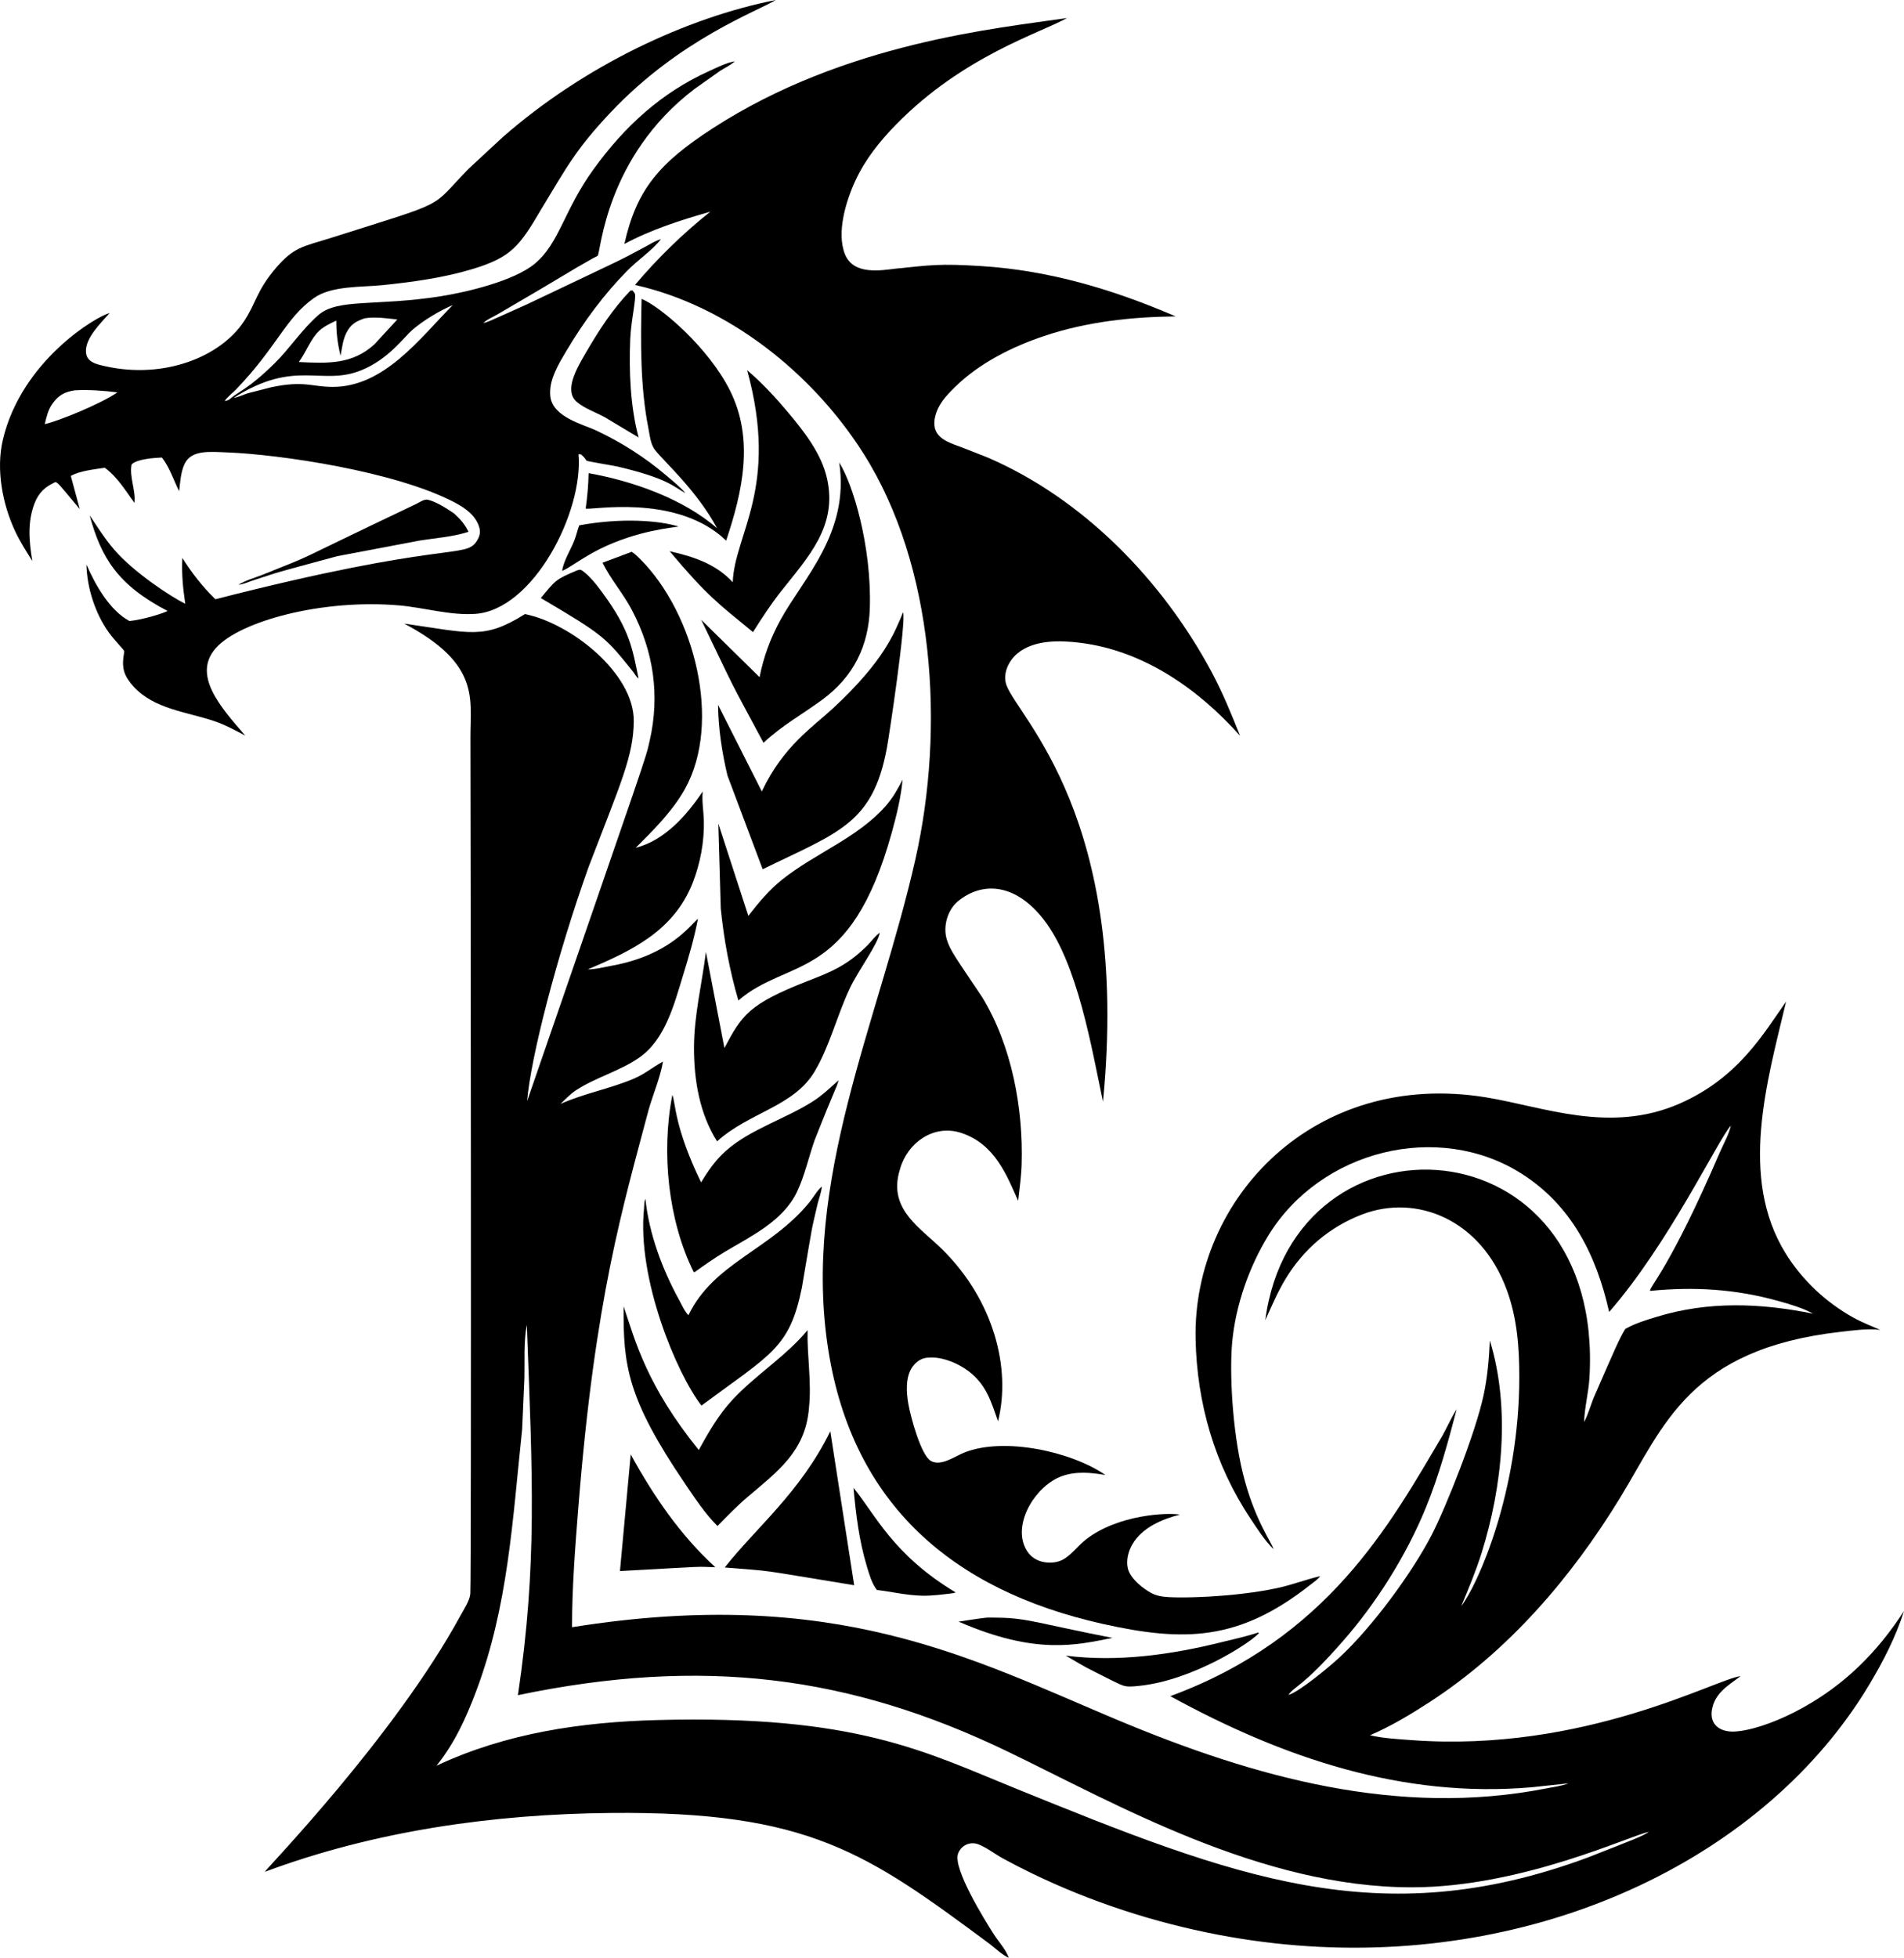 <?xml version="1.0" encoding="utf-8"?>
<!-- Generator: Adobe Illustrator 25.2.0, SVG Export Plug-In . SVG Version: 6.00 Build 0)  -->
<svg version="1.1" id="Layer_1" xmlns="http://www.w3.org/2000/svg" xmlns:xlink="http://www.w3.org/1999/xlink" x="0px" y="0px"
	 viewBox="0 0 4864.331 5000" enable-background="new 0 0 4864.331 5000" xml:space="preserve">
<g>
	<path d="M1019.883,1546.167c64.018,5.563,129.991,26.03,194.376,21.625
		c148.262-10.128,276.656-260.362,263.697-407.938l6.609,0.796c12.774,11.141,11.422,13.755,14.061,15.888
		c2.414,1.945,69.612,12.77,80.136,15.255c128.204,30.323,142.364,51.393,172.802,67.877
		c-14.714-16.838-33.338-31.741-50.436-46.246c-54.438-46.18-113.5-83.546-177.967-114.02
		c-32.741-15.48-111.774-33.841-117.323-87.888c-4.247-41.342,21.987-82.989,42.224-117.037
		c43.638-73.419,94.248-141.837,154.157-202.853c26.994-27.5,62.921-51.059,86.572-80.769
		c-14.852,4.058-28.015,12.724-41.479,20.012c-80.874,42.747-21.45,13.419-301.991,146.818
		c-102.173,45.834-99.895,45.28-110.223,46.986c8.82-8.855,26.132-16.036,37.156-22.503
		c193.821-112.957,171.432-102.613,244.307-143.515c2.322-1.276,8.962-4.042,10.534-5.752
		c7.613-8.258,20.116-252.582,246.798-425.35l65.35-46.187c14.58-9.35,23.272-12.366,38.325-24.788
		c-21.916,3.473-45.547,15.768-65.804,24.909c-122.692,55.369-216.18,141.619-294.688,249.796
		c-76.842,105.883-86.986,188.407-150.258,241.72c-52.384,44.133-173.783,73.12-241.449,83.724
		c-164.313,25.753-261.788,5.062-311.081,47.175c-41.418,35.385-73.276,85.107-112.454,123.693
		c-67.998,66.985-91.91,71.437-114.322,91.298c-3.665,3.246-8.656,4.644-13.454,5.165
		c6.349-10.024,20.982-21.079,29.434-29.888C709.29,883.928,728.589,813.358,802.101,761.1
		c44.797-31.848,121.926-27.377,175.441-32.9c75.782-7.824,155.433-18.68,228.439-40.734
		c99.327-30.005,120.497-57.023,176.645-152.923c64.243-105.576,87.295-152.06,177.421-247.507
		C1737.888,98.705,1936.647,28.381,1981.897,0c-227.182,45.09-488.633,167.115-698.118,350.787l-86.638,80.322
		c-103.633,105.936-41.679,78.007-358.231,178.574c-64.567,19.913-88.73,21.958-133.328,73.93
		c-50.553,58.927-50.713,89.589-82.535,137.442c-59.751,89.842-202.163,147.583-352.484,114.623
		c-25.37-5.56-49.349-10.823-50.971-36.6c-2.248-35.712,38.455-74.476,60.289-99.398
		c-31.565,6.974-224.248,120.126-272.465,322.841c-18.165,76.374-1.21,165.151,31.791,235.299
		c12.252,26.045,28.167,50.513,43.343,74.93c-8.323-49.748-12.934-98.382,5.497-146.813
		c10.504-27.597,27.406-43.179,54.032-54.974c7.994,4.079,10.597,8.146,61.666,69.158l-22.851-84.643
		c23.12-13.27,60.646-16.766,86.803-20.885c32.861,24.31,52.215,57.465,75.759,89.737
		c3.986-31.491-13.571-66.335-7.237-98.158c13.939-14.265,58.291-16.761,77.436-17.726
		c19.405,24.688,29.95,58.072,44.026,86.082c2.435-22.227,4.104-48.589,13.627-69.137
		c17.088-36.883,62.692-31.801,110.79-29.924c130.009,5.076,426.775,47.577,579.473,127.74
		c27.229,14.296,54.484,33.517,63.201,64.783c3.511,12.592-0.025,23.274-6.952,34.079
		c-29.387,45.852-77.335-2.923-667.587,148.339c-33.155-32.308-59.715-66.458-84.423-105.573
		c-2.098,40.412,1.592,77.364,7.498,117.149c-33.851-16.289-130.312-78.848-181.621-138.294
		c-23.64-27.382-42.675-57.719-62.675-87.751c29.222,107.914,71.29,177.963,199.02,244.348
		c-6.545,4.42-61.092,22.261-97.362,25.749c-51.035-27.632-87.528-92.932-109.788-144.307
		c1.181,59.419,22.556,125.775,57.405,173.909c14.721,20.338,36.34,41.728,38.475,46.17
		c2.261,4.684-6.897,27.974,0.505,53.218c4.17,14.209,14.505,28.183,24.412,38.937
		c52.233,56.714,134.998,64.089,204.17,87.138c28.5,9.498,54.295,23.611,80.81,37.544
		c-64.875-74.35-136.081-155.614-74.802-223.994C613.249,1586.152,823.819,1529.141,1019.883,1546.167z
		 M114.389,1083.164c4.379-18.43,8.349-36.396,19.59-52.09c15.704-21.931,30.795-30.113,57.157-34.283
		c36.626-1.848,72.516,0.766,108.856,5.303C257.205,1031.435,150.91,1075.027,114.389,1083.164z M815.825,844.527
		c12.168-11.147,28.556-18.701,43.265-25.846c0.062,28.901,2.346,53.008,10.769,90.002
		c4.435-20.252,5.226-38.05,14.434-57.276c10.861-22.682,24.968-30.97,47.839-38.59
		c26.78-4.124,56.138,0.005,82.861,3.108l-58.169,63.242c-57.684,52.652-120.615,48.757-193.447,45.414
		C781.726,900.277,793.746,864.749,815.825,844.527z M849.332,988.125c-53.072-0.172-72.503-16.782-155.949,0.781
		l-60.185,15.409c-11.734,3.629-24.034,10.039-36.105,11.749c158.53-100.947,223.855-28.434,327.066-70.903
		c68.668-28.246,107.915-84.006,128.945-102.282c28.143-24.458,69.459-49.13,103.639-63.824
		C1072.714,863.984,981.563,988.564,849.332,988.125z"/>
	<path d="M1595.161,622.974c69.096-36.85,144.496-61.032,219.666-82.377
		c-68.8,54.387-136.013,120.079-192.579,187.134c238.739,53.294,454.056,225.923,583.664,430.343
		c182.218,287.38,208.141,701.515,132.946,1035.505c-93.442,415.032-292.243,822.168-222.182,1257.462
		c62.377,387.57,313.764,609.678,699.966,696.102c209.58,46.903,349.302,43.743,531.584-100.184
		c8.299-6.558,18.537-13.096,24.657-21.64c-35.956,8.371-70.678,21.794-106.865,29.817
		c-109.556,24.3-263.236,27.924-297.357,22.054c-9.246-1.764-16.285-3.085-25.913-8.054
		c-22.661-11.693-54.754-37.355-61.144-62.936c-5.191-20.778,1.041-44.649,11.581-62.589
		c24.994-42.525,75.838-63.962,121.237-75.466c-32.056-5.452-157.191-0.473-239.591,63.094
		c-20.65,15.934-39.325,42.459-62.548,53.473c-16.537,7.845-40.443,7.845-57.454,1.424
		c-18.486-6.977-30.573-20.37-37.922-38.56c-25.607-63.371,30.409-153.877,96.085-177.661
		c35.809-12.964,74.425-9.217,111.076-2.868c-85.233-59.349-258.99-98.181-360.879-57.179
		c-23.616,9.503-59.21,35.737-85,21.212c-25.366-14.286-51.774-113.091-57.311-144.133
		c-5.308-29.73-8.217-69.112,9.616-95.223c7.758-11.356,19.619-21.018,33.379-23.529
		c36.242-6.614,81.698,11.913,110.269,33.476c45.73,34.513,57.551,77.079,75.583,128.138
		c33.875-135.336-11.036-308.358-141.286-437.815c-56.137-55.791-134.268-99.954-112.652-193.437
		c3.133-11.343,2.252-8.171,3.981-14.342c19.406-66.476,85.633-113.117,154.606-91.252
		c88.696,28.109,119.283,113.088,146.813,173.899c3.322-30.766,7.967-62.15,8.896-93.059
		c4.333-143.542-25.32-303.201-100.715-426.97c-68.856-102.683-82.578-120.18-90.844-148.65
		c-9.616-33.129,2.434-74.777,28.99-96.555c60.909-49.956,145.281-47.503,218.798,46.721
		c87.012,111.518,122.838,330.366,151.585,465.279c70.652-726.163-216.436-979.968-246.742-1064.148
		c-10.488-29.158,6.267-62.727,28.5-80.993c42.674-35.058,108.478-33.252,159.981-26.882
		c162.109,20.048,302.144,118.185,408.438,237.499c-22.263-55.729-44.817-111.137-73.292-164.069
		c-125.361-233.048-326.296-440.689-571.466-546.523l-65.523-25.749c-23.453-8.911-56.408-17.797-67.183-42.877
		c-7.666-17.833-1.94-40.31,6.007-57.056c9.866-20.798,27.056-38.585,43.291-54.509
		c62.262-61.063,145.716-102.757,227.842-130.267c108.575-36.37,221.825-48.655,335.738-50.013
		c-158.751-68.478-322.141-117.409-495.474-128.398c-108.224-6.859-129.344-2.645-218.701,6.349
		c-37.552,4.369-109.046,17.792-130.741-37.003c-21.962-55.449,2.838-136.131,26.836-187.808
		c25.284-54.441,62.339-100.775,104.124-143.396c171.562-174.998,367.685-233.112,436.468-271.728
		c-176.398,26.199-567.405,62.271-906.203,282.339C1685.354,415.724,1626.352,483.223,1595.161,622.974z"/>
	<path d="M1621.829,749.789c-1.373-3.016-3.94-5.334-5.91-7.998l-5.277,0.342
		c-46.583,48.41-81.672,103.108-115.21,160.946c-21.373,36.863-55.34,94.02-22.151,123.06
		c19.017,16.634,49.11,27.106,71.454,39.218l86.746,51.912c-21.186-79.227-24.616-168.657-21.38-250.386
		C1612.005,818.688,1626.406,759.855,1621.829,749.789z"/>
	<path d="M1840.525,1367.593l14.633,13.189c41.898-125.469,72.143-258.343,9.901-383.219
		c-54.209-108.746-175.426-213.136-225.954-234.365c-2.44,110.463-3.838,223.422,17.726,332.334
		c3.496,17.654,5.39,39.687,16.894,54.09c25.509,31.949,106.079,102.942,158.44,199.613
		c-86.761-75.568-216.287-120.936-328.399-140.801c-0.699,31.307-3.216,59.654-7.518,90.558
		C1513.96,1302.628,1713.856,1263.848,1840.525,1367.593z"/>
	<path d="M1923.708,1614.314c22.641-35.727,45.807-71.403,72.067-104.604
		c69.346-87.674,144.399-166.018,117.113-287.603c-14.291-63.676-57.99-119.267-98.99-168.219
		c-32.252-38.508-66.815-75.879-105.12-108.442c82.6,300.388-32.434,418.43-36.758,541.516
		c-42.63-46.17-98.505-65.018-161.247-79.207C1806.502,1521.781,1836.529,1542.885,1923.708,1614.314z"/>
	<path d="M1950.657,1897.028c46.154-43.72,99.898-73.093,150.559-110.407
		c78.9-58.123,118.211-136.472,121.048-234.248c4.585-158.195-43.147-315.735-78.212-371.236
		c27.089,179.796-92.514,296.547-150.335,402.451c-25.673,47.022-42.781,93.426-53.188,145.874l-149.064-146.583
		C1889.943,1787.079,1853.494,1715.639,1950.657,1897.028z"/>
	<path d="M861.627,1420.398l210.362-39.867c42.02-6.681,84.26-9.319,125.009-22.349
		c-9.881-20.109-20.916-32.257-37.279-47.078c-19.18-12.938-43.439-28.709-65.901-34.717
		c-9.733-2.608-22.233,6.625-31.236,10.994c-355.604,169.223-236.82,118.004-394.54,181.57
		c-19.236,7.441-41.219,13.322-58.592,24.483c12.076-1.148,24.917-7.13,36.442-10.948
		C730.439,1455.146,683.297,1468.855,861.627,1420.398z"/>
	<path d="M1733.579,1344.707c-49.179-15.318-145.497-23.021-253.749-2.996c-4.885,12.989-7.753,26.606-12.893,39.539
		c-9.228,23.228-27.581,52.095-30.659,76.497c12.981-3.556,52.242-33.947,95.846-55.514
		C1629.427,1354.092,1720.654,1347.471,1733.579,1344.707z"/>
	<path d="M4750.034,4254.773c-122.343,118.546-271.311,169.667-326.632,167.474
		c-33.181-1.322-55.007-20.544-49.982-54.142c6.553-43.878,41.668-63.405,73.526-87.378
		c-60.109,5.854-398.399,195.883-840.245,163.395c-34.89-2.567-72.455-4.558-106.569-12.408
		c52.846-22.84,102.383-52.442,150.652-83.698c202.945-131.404,363.605-318.803,488.808-523.759
		c111.675-182.808,175.951-378.918,563.054-422.907c32.994-3.748,68.457-8.74,100.98-4.946
		c-23.59-10.335-46.486-19.063-69.142-31.654c-69.933-38.876-130.669-95.881-172.792-164.11
		c-119.635-193.799-47.19-438.254,1.378-642.624c-56.164,79.189-121.212,194.912-272.909,260.864
		c-177.668,77.254-346.536,7.763-492.999-16.241c-439.208-71.956-750.315,258.502-742.669,617.753
		c3.481,163.686,48.874,320.569,139.652,457.011c17.266,25.948,36.707,56.954,59.24,78.549
		c-3.232-14.953-49.307-75.281-78.298-193.983c-27.294-111.798-34.068-258.89-27.086-334.232
		c8.697-93.784,43.251-192.636,92.549-272.746c134.318-218.246,433.716-292.113,646.049-158.006
		c128.551,81.193,191.987,209.188,224.458,353.591c151.987-173.716,278.137-439.819,310.913-475.941
		c-4.818,22.595-18.578,46.134-27.836,67.636c-128.463,298.367-180.626,344.12-178.579,354.52
		c112.336-11.04,217.721-4.823,327.062,25.606c30.174,8.401,62.038,17.501,89.578,32.659
		c-134.324-27.173-267.356-32.583-399.996,8.059c-25.754,7.89-56.831,17.221-80.008,30.996
		c-15.628,25.194-27.9,54.95-80.861,176.033c-8.085,20.175-14.025,42.469-24.233,61.563
		c0.88-36.26,11.343-75.115,13.586-112.372c39.893-661.294-755.248-701.54-828.2-147.512
		c16.098-35.722,30.981-70.857,51.238-104.594c45.97-76.574,113.331-134.1,196.8-165.881
		c137.519-52.353,302.706,11.688,369.148,193.406c26.366,72.128,31.721,145.532,31.792,221.656
		c0.275,292.55-105.95,531.16-148.232,585.318c18.65-44.756,37.508-89.548,52.014-135.86
		c53.101-169.561,74.017-370.424,20.941-542.501c-1.975,47.293-5.951,93.518-15.914,139.907
		c-20.63,96.084-95.263,284.282-132.681,356.843c-50.223,97.389-153.125,236.98-236.283,313.536
		c-24.401,22.465-101.315,86.946-129.684,95.131c17.59-24.677,34.63-18.493,137.621-135.635
		c87.307-99.291,163.687-220.738,213.684-343.042c33.201-81.207,56.419-166.161,78.493-250.891
		c-13.74,21.151-24.085,45.516-36.498,67.636c-133.62,226.219-292.109,516.58-694.985,664.968
		c288.781,158.136,593.615,261.195,923.026,232.706l94.396-10.07c-18.302,6.921-38.636,9.412-57.817,13.158
		c-376.409,73.478-742.079-27.145-1096.429-175.768c-370.28-155.3-718.072-343.616-1391.653-236.115
		c-0.041-102.328,8.039-204.681,16.148-306.631c42.766-537.601,114.271-767.611,179.539-1015.084
		c11.329-39.557,30.012-83.127,36.641-122.804c-25.887,13.846-46.455,31.736-74.221,43.5
		c-61.175,25.923-127.199,37.666-187.608,64.61c12.8-12.372,25.504-25.729,40.499-35.467
		c50.186-32.603,109.203-47.727,159.047-81.677c68.137-46.415,90.726-137.167,113.617-211.464
		c14.618-47.435,28.817-95.591,38.029-144.409c-21.215,18.59-74.044,93.098-217.997,119.553
		c-19.645,3.608-43.556,9.947-63.334,9.799c113.556-48.129,218.823-98.346,267.402-219.809
		c19.737-49.349,30.521-107.513,28.954-160.603c-0.73-24.677-5.415-49.227-2.863-73.884
		c-41.413,61.343-96.514,124.417-171.209,143.893c46.037-45.94,94.912-94.33,126.556-151.702
		c93.78-170.031,24.158-445.638-114.648-585.348c-6.931-6.977-13.928-13.515-22.14-18.971l-74.527,27.908
		c20.671,42.066,52.779,78.559,74.818,120.375c55.719,105.722,72.266,218.191,45.511,334.942
		c-11.599,50.611,0.051,12.533-312.995,919.713c8.995-110.709,75.792-370.94,157.577-599.379
		c82.939-216.042,114.023-282.382,114.904-370.954c1.212-121.899-160.119-249.835-277.993-273.542
		c-104.816,65.545-137.593,48.732-308.463,24.315c195.744,103.337,168.587,193.206,169.122,291.385
		c0.492,103.072,2.831,2140.807-0.322,2186.305c-1.179,17.047-16.532,40.091-24.713,55.102
		c-169.598,311.34-499.181,649.654-500.139,655c281.361-104.854,583.873-147.329,883.062-150.299
		c507.229-5.029,655.479,102.422,968.353,334.243c15.128,11.535,31.608,27.653,48.767,35.651
		c-4.777-17.976-26.831-42.924-37.35-59.287c-24.55-38.182-105.14-168.433-91.89-206.391
		c7.104-20.364,29.875-33.221,53.463-23.529c21.458,8.816,41.275,24.583,61.717,35.737
		c23.8,12.986,47.911,25.402,72.305,37.233c151.163,73.317,313.385,126.219,478.384,157.603
		c150.843,28.691,305.217,38.928,458.495,29.404c144.476-8.977,287.95-35.472,425.727-79.99
		c130.366-42.123,255.704-100.403,370.737-174.936c109.199-70.753,209.134-156.259,293.523-255.434
		c42.541-49.994,81.161-103.421,114.741-159.841c35.283-59.154,66.744-120.37,87.649-186.174
		C4830.66,4166.308,4794.509,4211.676,4750.034,4254.773z M4056.096,4744.005
		c-532.102,197.162-904.287,49.661-1461.499-176.451c-232.883-94.497-407.971-188.06-914.67-174.731
		c-195.009,5.129-386.705,33.175-564.693,116.578c46.369-57.858,75.512-121.728,101.445-190.819
		c81.666-217.591,92.655-435.248,117.353-669.153l5.721-130.414c0.97-43.562-2.23-93.09,6.201-135.625
		c14.409,386.013,26.845,611.885-22.743,945.895c470.754-98.114,847.111-50.824,1251.067,143.96
		c272.904,131.581,646.825,347.406,1034.04,346.773c282.097-0.46,561.525-134.602,604.145-141.52
		C4193.334,4690.721,4181.096,4694.893,4056.096,4744.005z"/>
	<path d="M1486.49,1456.727c-4.675-3.108-6.967-1.118-12.224-0.051c-54.22,23.073-54.34,24.143-92.549,70.714
		c163.814,96.381,165.968,101.71,235.748,188.221c3.665,4.884,8.59,13.979,13.826,16.935
		c-15.292-74.852-21.683-123.276-92.278-218.946C1525.019,1494.623,1506.099,1469.777,1486.49,1456.727z"/>
	<path d="M2307.172,1563.857c-22.168,52.474-47.38,122.628-178.13,244.307
		c-50.872,47.349-128.434,97.262-182.709,213.138l-111.851-221.1c0.424,59.501,10.284,122.554,23.988,180.34
		l90.007,239.469c193.908-94.949,281.401-115.507,317.43-310.285
		C2272.119,1876.158,2315.66,1585.416,2307.172,1563.857z"/>
	<path d="M1997.444,2246.96c-32.69,26.188-60.144,59.103-85.607,92.14l-76.701-235.916l6.227,216.705
		c7.987,79.59,22.579,158.419,45.062,235.238c126.296-109.883,285.437-43.562,392.166-429.843
		c12.055-43.638,23.187-89.027,27.377-134.207c-12.443,24.371-25.239,47.022-43.444,67.616
		C2190.11,2140.595,2081.479,2179.624,1997.444,2246.96z"/>
	<path d="M1832.032,2914.843c82.153-74.372,196.177-88.547,249.477-178.814
		c38.948-65.963,57.143-143.858,90.104-213.005c21.547-45.2,70.75-110.895,76.124-140.908
		c-11.004,7.207-21.36,21.885-30.914,31.537c-53.047,53.574-98.811,70.491-153.478,91.819
		c-150.619,58.748-168.167,87.268-212.617,171.052l-47.262-245.481c-10.009,80.978-30.23,161.563-30.45,243.394
		C1772.608,2756.73,1787.011,2844.328,1832.032,2914.843z"/>
	<path d="M1717.721,2796.489c-28.956,147.892-10.087,322.121,54.315,451.805l2.516,0.653
		c25.07-18.001,50.166-35.671,76.655-51.564c68.004-40.8,149.595-78.743,185.22-154.056
		c19.492-41.214,29.45-87.628,44.536-130.715c57.768-146.639,53.64-127.105,61.573-153.861
		c-20.359,18.047-40.693,37.728-63.559,52.565c-70.903,46.011-161.706,71.853-224.902,128.173
		c-26.035,23.198-45.139,50.544-62.87,80.315C1721.801,2877.194,1726.108,2814.724,1717.721,2796.489z"/>
	<path d="M1645.343,3086.588c-18.476,178.844,83.749,422.149,146.68,503.053
		c180.137-133.08,225.203-147.567,256.541-300.827c31.028-182.029,21.982-134.822,40.805-216.762
		c3.828-13.77,8.963-27.546,10.269-41.821c-11.815,9.87-21.543,27.693-31.501,39.917
		c-100.063,122.808-244.342,154.015-309.331,288.741c-9.973-9.988-17.644-27.602-24.437-40.065
		c-43.016-78.931-75.905-167.325-85.52-257.082C1645.373,3068.847,1646.164,3078.636,1645.343,3086.588z"/>
	<path d="M1833.007,3897.267c24.877-25.147,49.411-50.789,76.39-73.71c77.676-65.993,148.109-116.915,157.255-226.638
		l-0.015-0.362c7.273-66.784-4.971-132.787-3.476-199.556c-56.219,67.739-132.053,113.658-191.62,177.646
		c-35.109,37.723-61.752,83.525-86.276,128.582c-132.292-163.266-162.019-277.23-192.023-367.05
		c-1.321,150.65,8.857,234.823,156.679,452.734C1774.103,3824.557,1802.219,3867.026,1833.007,3897.267z"/>
	<path d="M2182.24,4048.556l-60.997-393.233c-76.052,155.493-190.489,247.096-269.673,347.819
		C1986.648,4014.412,1913.993,4004.775,2182.24,4048.556z"/>
	<path d="M1583.872,4012.257c234.507-12.771,187.721-11.408,243.679-9.707
		c-89.578-81.81-158.123-182.29-216.19-288.093L1583.872,4012.257z"/>
	<path d="M2240.189,4060.617c37.613,4.425,75.226,13.659,115.133,14.617c26.387,0.633,53.841-3.276,80.039-6.405
		l6.125-1.909c-160.723-96.638-204.875-198.878-261.027-267.071c6.303,68.198,14.316,134.63,34.145,200.455
		C2220.677,4020.47,2227.179,4043.697,2240.189,4060.617z"/>
	<path d="M2549.933,4131.397c-36.598-0.371-20.461-1.923-100.888,10.06c198.326,86.519,302.77,59.323,393.034,41.55
		C2655.178,4146.61,2624.501,4132.17,2549.933,4131.397z"/>
	<path d="M2840.905,4291.935c32.968,15.783,32.617,17.486,70.653,13.459
		c133.905-14.192,279.642-107.012,304.829-134.589l-2.087-1.419c-30.195,9.993-61.165,16.5-91.977,24.207
		c-128.975,32.267-266.831,51.723-399.388,34.768C2785.415,4264.822,2758.883,4250.394,2840.905,4291.935z"/>
</g>
</svg>
